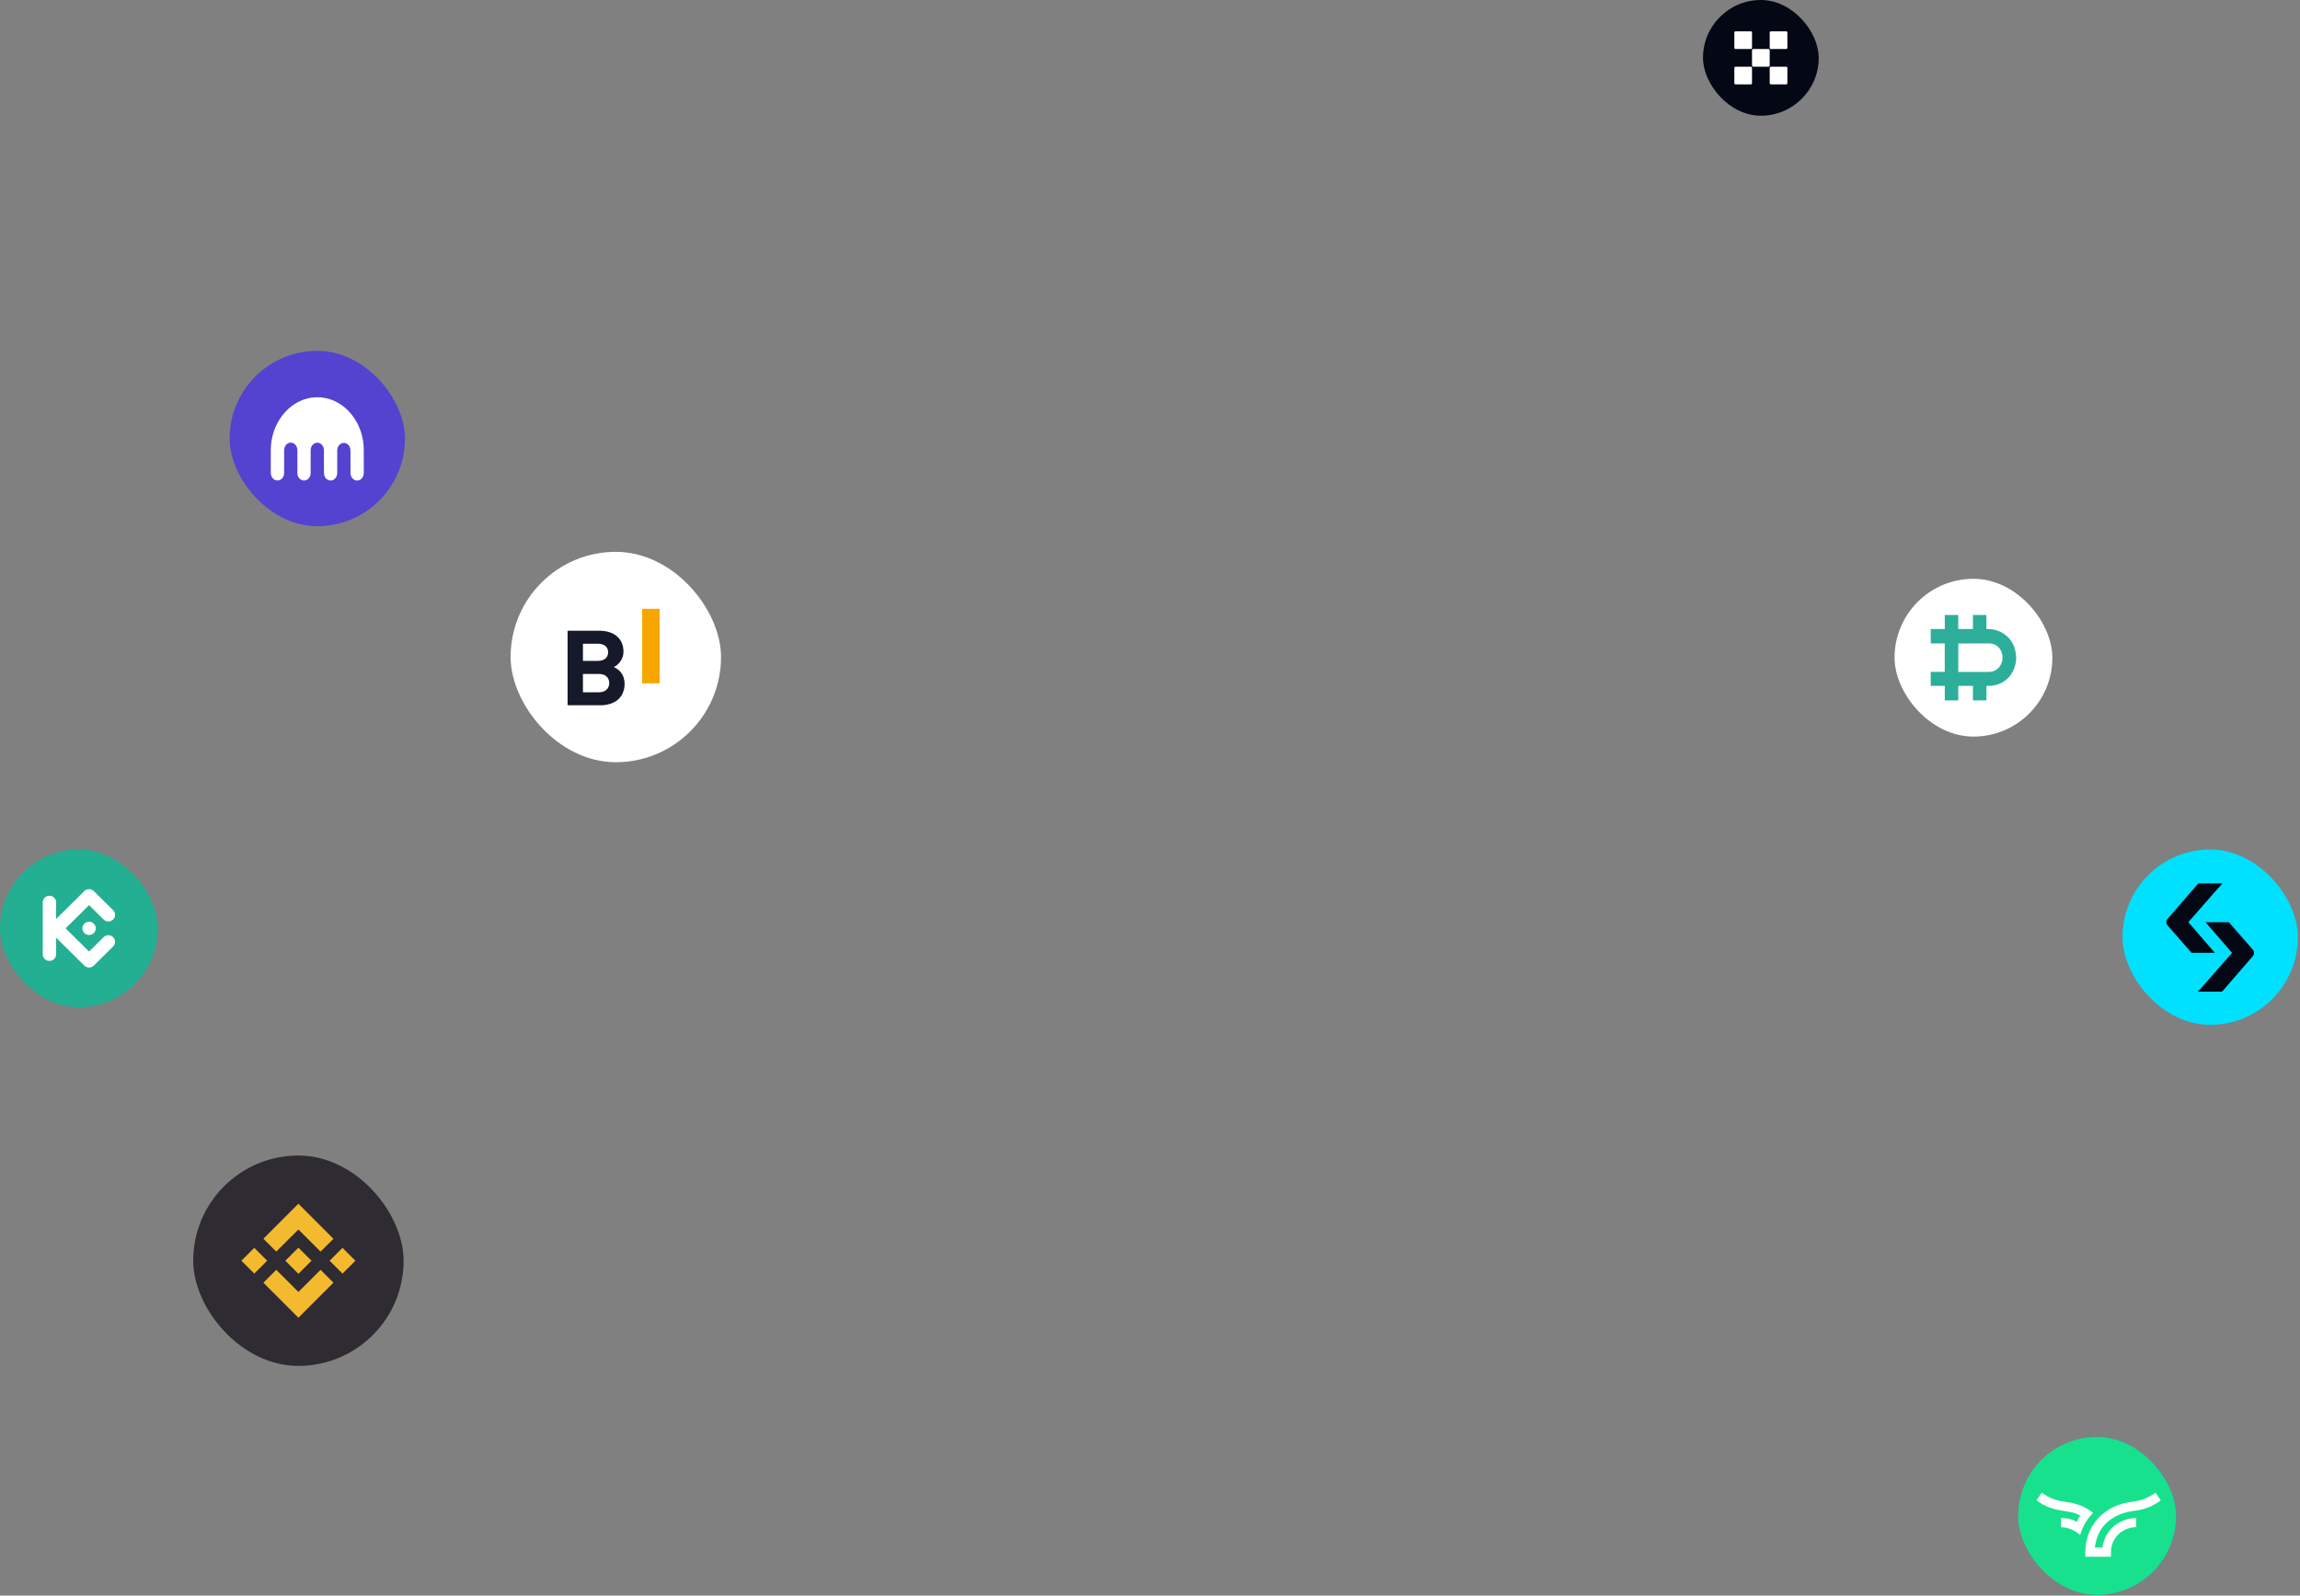 <svg width="601" height="417" viewBox="0 0 601 417" fill="none" xmlns="http://www.w3.org/2000/svg">
<rect x="0" y="0" width="601" height="417" fill="#808080" stroke="none"/>
<rect x="554.622" y="222.007" width="45.819" height="45.819" rx="22.91" fill="#00E0FF"/>
<path d="M578.793 249H572.659L566.385 241.84C565.976 241.374 565.974 240.617 566.38 240.149L574.427 230.86H580.745L578.835 232.993L571.822 240.996L578.746 249M576.271 241.015H582.405L588.679 248.175C589.087 248.64 589.09 249.398 588.683 249.866L580.637 259.154H574.319L576.229 257.021L583.242 249.018L576.318 241.014" fill="#040714"/>
<rect x="50.483" y="301.978" width="54.983" height="54.983" rx="27.491" fill="#2F2B32"/>
<path fill-rule="evenodd" clip-rule="evenodd" d="M72.193 327.093L77.977 321.31L83.766 327.098L87.131 323.733L77.977 314.579L68.828 323.728L72.193 327.093ZM63.084 329.472L66.448 326.107L69.813 329.472L66.448 332.836L63.084 329.472ZM77.977 337.635L72.193 331.851L68.823 335.212L68.828 335.217L77.977 344.366L87.131 335.212L83.765 331.846L77.977 337.635ZM86.138 329.474L89.502 326.11L92.866 329.474L89.502 332.838L86.138 329.474ZM77.977 326.058L81.391 329.473L77.977 332.892L74.562 329.478V329.468L75.161 328.868L75.454 328.581L77.977 326.058Z" fill="#F3BA2F"/>
<rect x="60" y="91.696" width="45.819" height="45.819" rx="22.91" fill="#5442D1"/>
<path d="M82.146 103.843C84.251 103.688 86.392 104.168 88.283 105.242C91.074 106.804 93.293 109.627 94.342 112.955C94.806 114.428 95.056 115.981 95.056 117.544V123.344C95.056 123.58 95.063 123.824 95.013 124.052C94.899 124.638 94.535 125.151 94.05 125.403C93.714 125.582 93.329 125.606 92.972 125.541C92.194 125.378 91.595 124.549 91.588 123.654C91.581 121.856 91.588 120.058 91.588 118.251C91.602 117.739 91.602 117.194 91.359 116.746C90.967 115.916 90.01 115.518 89.247 115.876C88.597 116.136 88.126 116.885 88.119 117.674C88.112 119.504 88.119 121.327 88.119 123.149C88.119 123.491 88.133 123.841 88.048 124.166C87.884 124.809 87.413 125.33 86.849 125.509C86.107 125.745 85.257 125.37 84.879 124.589C84.622 124.117 84.644 123.548 84.651 123.027C84.644 121.213 84.658 119.399 84.644 117.584C84.629 116.665 83.966 115.835 83.159 115.713C82.638 115.623 82.089 115.819 81.71 116.242C81.368 116.608 81.175 117.137 81.175 117.674V122.962C81.168 123.41 81.218 123.865 81.068 124.28C80.84 125.037 80.169 125.59 79.462 125.566C78.742 125.614 78.035 125.045 77.807 124.272C77.678 123.89 77.707 123.483 77.707 123.076C77.707 121.254 77.714 119.431 77.707 117.601C77.7 116.697 77.086 115.876 76.308 115.713C75.609 115.542 74.831 115.949 74.474 116.673C74.324 116.974 74.245 117.324 74.245 117.666V123.589C74.253 124.166 74.017 124.736 73.632 125.102C73.046 125.688 72.097 125.72 71.476 125.183C71.027 124.833 70.763 124.239 70.763 123.621V117.625C70.77 115.355 71.269 113.093 72.219 111.1C72.996 109.473 74.06 108.016 75.337 106.861C77.264 105.079 79.677 104.014 82.146 103.843Z" fill="white"/>
<rect x="445" width="30.24" height="30.24" rx="15.12" fill="#040714"/>
<path d="M462.12 12.81H458.116C457.946 12.81 457.808 12.948 457.808 13.118V17.122C457.808 17.292 457.946 17.43 458.116 17.43H462.12C462.29 17.43 462.428 17.292 462.428 17.122V13.118C462.428 12.948 462.29 12.81 462.12 12.81ZM457.502 8.19H453.498C453.328 8.19 453.19 8.328 453.19 8.498V12.502C453.19 12.672 453.328 12.81 453.498 12.81H457.501C457.672 12.81 457.809 12.672 457.809 12.502V8.498C457.809 8.328 457.672 8.19 457.502 8.19ZM466.742 8.19H462.738C462.568 8.19 462.43 8.328 462.43 8.498V12.502C462.43 12.672 462.568 12.81 462.739 12.81H466.742C466.912 12.81 467.05 12.672 467.05 12.502V8.498C467.05 8.328 466.912 8.19 466.742 8.19ZM457.502 17.43H453.498C453.328 17.43 453.19 17.568 453.19 17.738V21.742C453.19 21.912 453.328 22.05 453.498 22.05H457.501C457.672 22.05 457.809 21.912 457.809 21.742V17.738C457.809 17.568 457.672 17.43 457.502 17.43ZM466.742 17.43H462.738C462.568 17.43 462.43 17.568 462.43 17.738V21.742C462.43 21.912 462.568 22.05 462.739 22.05H466.742C466.912 22.05 467.05 21.912 467.05 21.742V17.738C467.05 17.568 466.912 17.43 466.742 17.43Z" fill="white"/>
<rect y="222.007" width="41.237" height="41.237" rx="20.619" fill="#23AF91"/>
<path fill-rule="evenodd" clip-rule="evenodd" d="M17.143 242.611L23.274 248.676L27.144 244.849C27.836 244.233 28.895 244.26 29.553 244.911C30.212 245.562 30.24 246.61 29.616 247.294L24.51 252.346C24.178 252.667 23.735 252.846 23.273 252.846C22.812 252.846 22.369 252.667 22.037 252.346L14.67 245.057V249.389C14.67 250.345 13.885 251.121 12.919 251.121C11.952 251.121 11.168 250.345 11.168 249.389V235.829C11.168 234.873 11.952 234.098 12.919 234.098C13.885 234.098 14.67 234.873 14.67 235.829V240.161L22.036 232.874C22.367 232.553 22.811 232.373 23.272 232.373C23.734 232.373 24.177 232.553 24.508 232.874L29.619 237.925C30.242 238.609 30.215 239.656 29.556 240.307C28.898 240.958 27.84 240.986 27.147 240.369L23.277 236.542L17.143 242.611ZM22.826 240.937C22.307 241.073 21.87 241.442 21.657 241.948C21.386 242.596 21.536 243.341 22.037 243.837C22.538 244.333 23.291 244.481 23.947 244.213C24.266 244.084 24.539 243.862 24.732 243.577C24.924 243.292 25.028 242.956 25.029 242.611C25.029 242.152 24.845 241.711 24.516 241.386C24.282 241.154 23.988 240.994 23.67 240.922C23.392 240.858 23.102 240.864 22.826 240.937Z" fill="white"/>
<rect x="495.057" y="151.261" width="41.237" height="41.237" rx="20.619" fill="white"/>
<path d="M526.844 171.959C526.767 168.572 525.186 166.679 523.624 165.632C522.373 164.808 520.915 164.375 519.428 164.386H519.055V160.711H515.536V164.386H511.704V160.711H508.183V164.386H504.507L504.524 168.157H508.168V175.587H504.507V179.245H508.183V183.048H511.704V179.245H515.536V183.048H519.056V179.245H519.679C520.907 179.253 522.117 178.945 523.199 178.35C526.938 176.267 526.844 171.959 526.844 171.959ZM522.833 173.675C522.604 174.133 522.282 174.534 521.888 174.853C521.261 175.347 520.491 175.61 519.7 175.602H511.714V168.167L519.721 168.146C520.097 168.142 520.471 168.195 520.832 168.302C521.248 168.428 521.636 168.637 521.974 168.917C522.311 169.197 522.591 169.543 522.798 169.935C523.104 170.507 523.267 171.148 523.273 171.8C523.279 172.453 523.128 173.096 522.833 173.675Z" fill="#2DAE9A"/>
<rect x="527.381" y="375.552" width="41.237" height="41.237" rx="20.619" fill="url(#paint0_linear_4377_2072)"/>
<rect x="527.381" y="375.552" width="41.237" height="41.237" rx="20.619" fill="#18E18E"/>
<path d="M546.945 395.373C544.843 393.678 542.62 392.891 539.795 392.496C537.257 392.141 535.723 391.633 533.498 390.093L532.154 392.093C534.147 393.574 536.015 394.308 538.545 394.746C540.335 395.055 541.735 395.077 543.597 396.064C543.231 396.539 542.897 397.239 542.694 397.714C541.765 397.164 540.394 396.742 538.564 396.724V399.105C539.453 399.142 540.252 399.251 541.329 399.719C542.641 400.287 543.555 401.139 543.555 401.139C544.602 397.463 546.945 395.373 546.945 395.373ZM552.821 398.488C550.897 399.916 549.697 402.059 549.374 404.435H547.399C548.482 395.795 556.43 395.018 557.94 394.804C560.665 394.42 562.618 393.577 564.609 392.095L563.265 390.096C561.039 391.636 559.506 392.143 556.967 392.498C554.143 392.893 551.824 393.739 549.721 395.434C546.451 398.013 544.912 401.803 544.912 405.634L544.915 406.829H551.61V405.631C551.584 402.115 554.234 400.407 554.234 400.407C555.183 399.767 556.607 399.049 558.199 399.11V396.729C556.409 396.71 554.557 397.279 552.821 398.488Z" fill="white"/>
<rect x="133.424" y="144.216" width="54.983" height="54.983" rx="27.491" fill="white"/>
<path d="M167.788 178.58V159.107H172.37V178.58H167.788Z" fill="#F7A600"/>
<path d="M156.915 184.308H148.315V164.834H156.569C160.581 164.834 162.919 166.968 162.919 170.304C162.919 172.465 161.417 173.861 160.378 174.326C161.619 174.872 163.206 176.103 163.206 178.702C163.206 182.338 160.582 184.308 156.915 184.308ZM156.252 168.226H152.327V172.712H156.252C157.954 172.712 158.907 171.81 158.907 170.468C158.907 169.129 157.954 168.226 156.252 168.226ZM156.511 176.131H152.326V180.918H156.511C158.33 180.918 159.194 179.824 159.194 178.51C159.194 177.198 158.33 176.131 156.511 176.131Z" fill="#15192A"/>
<defs>
<linearGradient id="paint0_linear_4377_2072" x1="536.218" y1="416.789" x2="553.237" y2="416.789" gradientUnits="userSpaceOnUse">
<stop stop-color="#18E18E"/>
<stop offset="1" stop-color="#208EFD"/>
</linearGradient>
</defs>
</svg>
